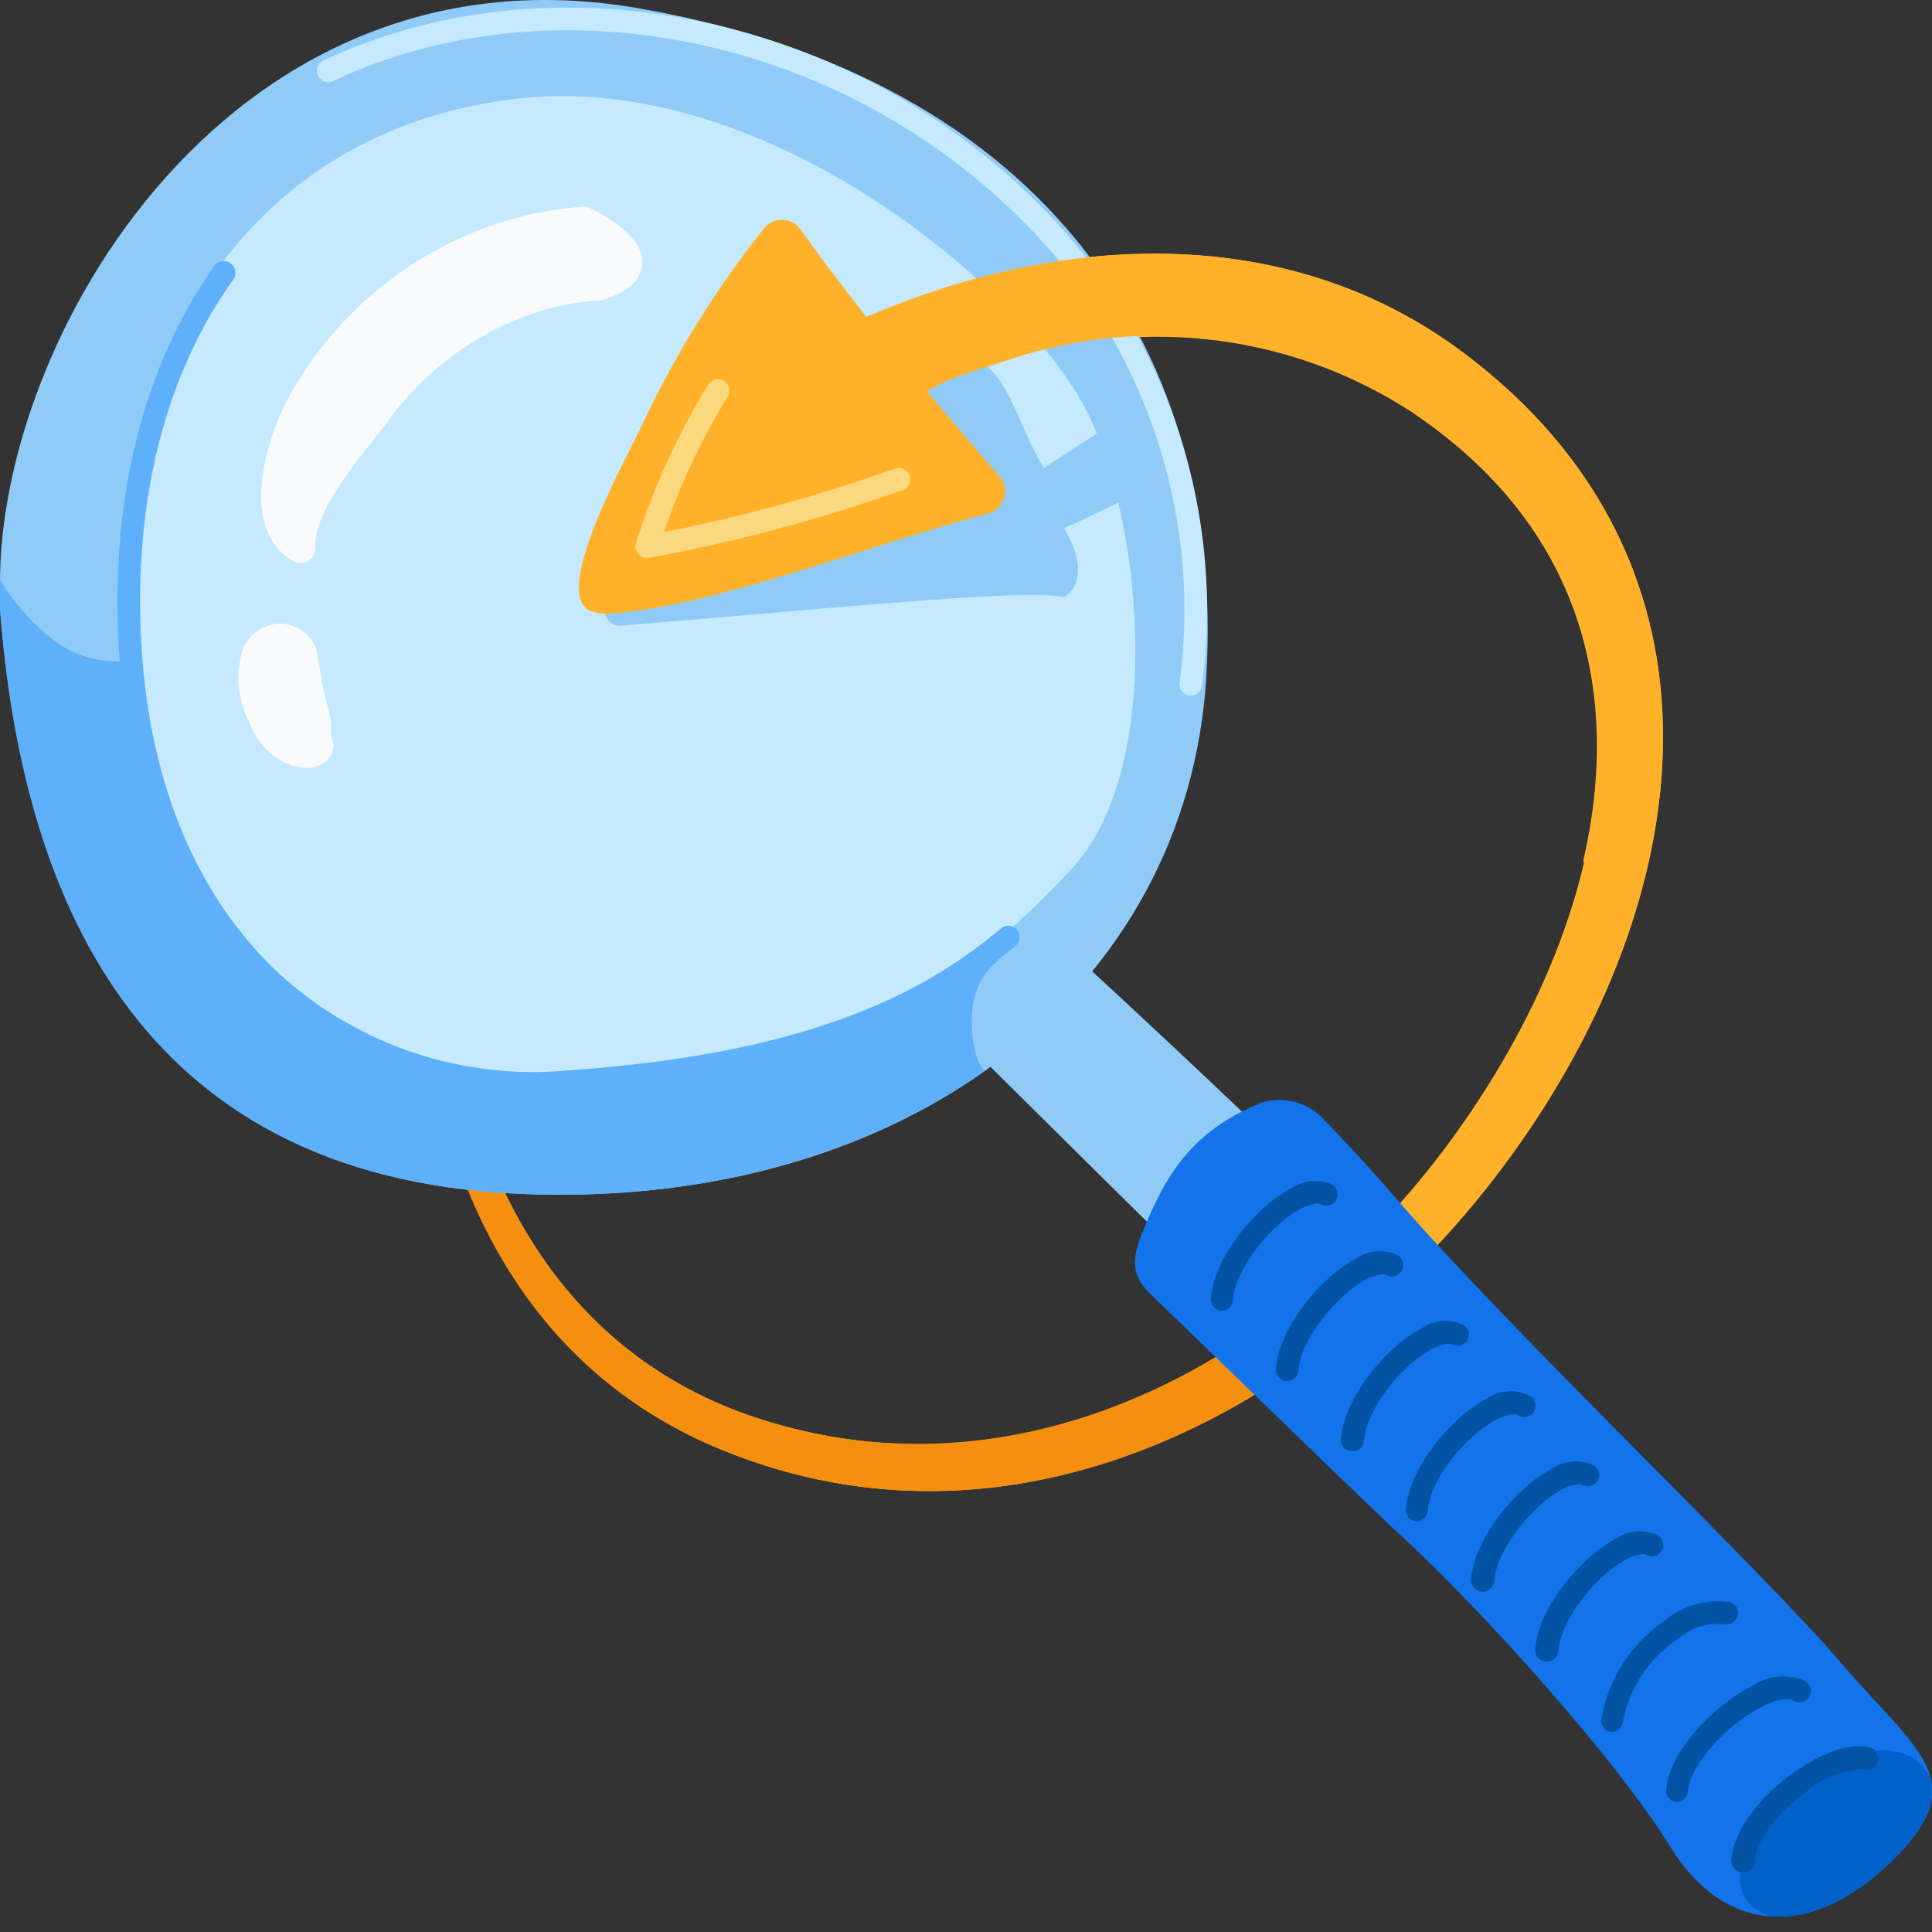 <?xml version="1.0" encoding="UTF-8"?>
<svg width="120px" height="120px" viewBox="0 0 120 120" version="1.1" xmlns="http://www.w3.org/2000/svg" xmlns:xlink="http://www.w3.org/1999/xlink">
    <rect x="0" y="0" width="120" height="120" fill="#333333" stroke="none"/>
    <!-- Generator: Sketch 53.2 (72643) - https://sketchapp.com -->
    <title>iconos 2.0-58</title>
    <desc>Created with Sketch.</desc>
    <g id="final-2" stroke="none" stroke-width="1" fill="none" fill-rule="evenodd">
        <g id="landing-slidego" transform="translate(-249, -1637)" fill-rule="nonzero">
            <g id="Group-15" transform="translate(135, 1634)">
                <g id="iconos-2.0-58" transform="translate(114, 3)">
                    <g id="_Grupo_2">
                        <g id="_Grupo_3" transform="translate(26.4, 13.2)" fill="#FFB229">
                            <path d="M64.5,8.712 C52.644,-0.192 37.14,1.512 24.636,7.776 C21.78,6.288 20.916,3.876 19.836,0.972 C19.74,0.72 19.656,0.456 19.56,0.18 C19.353,0.342 19.188,0.552 19.08,0.792 C17.064,5.088 14.988,9.36 13.08,13.692 C12.3,15.444 7.392,24.072 9.744,25.308 C10.273,25.522 10.851,25.58 11.412,25.476 C19.464,24.78 27.084,22.74 34.98,21.168 C35.465,21.064 35.893,20.781 36.18,20.376 C35.808,20.88 31.38,15.816 31.056,15.324 C30.432,14.376 29.568,13.368 30.048,12.312 C30.84,10.596 34.848,9.66 36.516,9.156 C44.803,6.44 53.872,7.609 61.2,12.336 C78.384,23.784 74.268,43.296 63.6,57.78 C53.868,70.98 37.692,80.232 21.072,75.024 C9.504,71.424 3.744,61.716 1.8,50.784 C1.2,50.676 0.6,50.568 0.012,50.448 C1.56,61.824 6.96,72.156 18.42,76.848 C37.2,84.54 56.316,73.932 67.416,58.656 C79.068,42.636 82.008,21.852 64.5,8.712 Z" id="Path"></path>
                        </g>
                        <g id="_Grupo_4" transform="translate(25.2, 63.6)" fill="#F48F10">
                            <path d="M55.644,16.956 C46.308,24.504 34.392,28.404 22.248,24.612 C10.68,21.012 4.92,11.304 2.976,0.372 C2.376,0.264 1.776,0.156 1.188,0.036 C2.736,11.412 8.136,21.744 19.596,26.436 C33.204,32.016 46.992,27.984 57.78,19.536 C57.036,18.696 56.328,17.844 55.644,16.956 Z" id="Path"></path>
                        </g>
                        <g id="_Grupo_5">
                            <g id="_Grupo_6" transform="translate(38.4, 34.8)" fill="#90CBF8">
                                <path d="M5.472,13.968 C5.472,13.968 49.872,58.032 54.168,62.064 C59.188,66.85 63.826,72.022 68.04,77.532 C70.8,81.6 74.676,82.632 77.748,79.656 C80.82,76.68 78.108,75.048 74.148,70.572 C70.188,66.096 57.66,54 51.852,47.52 C44.196,39.024 33.192,29.004 22.584,19.2 C12.252,9.672 4.428,-0.948 1.776,1.104 C-0.876,3.156 5.472,13.968 5.472,13.968 Z" id="Path"></path>
                            </g>
                            <g id="_Grupo_7" fill="#90CBF8">
                                <path d="M0.06,37.872 C-1.068,22.428 13.656,-3.924 39.528,0.492 C65.4,4.908 76.092,22.392 74.928,42 C73.764,61.608 56.16,75.216 32.196,74.148 C8.232,73.08 1.332,55.2 0.06,37.872 Z" id="Path"></path>
                            </g>
                            <g id="_Grupo_8" transform="translate(0, 36)" fill="#5EB0FA">
                                <path d="M62.028,23.628 C57.432,19.344 49.212,21.984 44.028,23.784 C38.376,25.764 32.592,28.284 26.472,27.384 C20.851,26.39 16.01,22.844 13.368,17.784 C11.046,13.77 9.806,9.221 9.768,4.584 C7.529,5.51 4.962,5.122 3.096,3.576 C1.862,2.575 0.814,1.364 1.25344179e-15,0 C1.25344179e-15,0.648 1.25344179e-15,1.284 1.25344179e-15,1.908 C1.332,19.2 8.22,37.08 32.196,38.148 C43.68,38.664 53.7,35.748 61.164,30.528 C60.324,29.664 60.288,27.504 60.408,26.58 C60.538,25.421 61.12,24.36 62.028,23.628 L62.028,23.628 Z" id="Path"></path>
                            </g>
                            <g id="_Grupo_9" transform="translate(7.2, 4.8)" fill="#C5E9FF">
                                <path d="M0.264,32.52 C0.264,15.996 9.168,3.096 24.996,1.32 C40.824,-0.456 57,13.788 60.444,21.024 C63.888,28.26 65.04,43.128 59.328,49.2 C53.616,55.272 46.932,61.128 27.696,62.4 C12.3,63.504 0.252,52.284 0.264,32.52 Z" id="Path"></path>
                            </g>
                            <g id="_Grupo_10" transform="translate(15.6, 12)" fill="#F8FAFB">
                                <path d="M24.3,4.308 C24.36,3.108 22.944,2.004 22.02,1.452 C21.635,1.217 21.234,1.008 20.82,0.828 C18.717,0.951 16.644,1.38 14.664,2.1 C9.259,4.07 4.784,7.985 2.112,13.08 C0.768,15.852 -0.648,20.928 2.604,22.848 C2.888,23.009 3.237,23.008 3.52,22.846 C3.803,22.683 3.98,22.383 3.984,22.056 C3.828,19.656 7.008,16.116 8.388,14.316 C10.868,10.797 14.495,8.251 18.648,7.116 C19.663,6.867 20.7,6.715 21.744,6.66 C22.944,6.276 24.228,5.7 24.3,4.308 Z" id="Path"></path>
                            </g>
                            <g id="_Grupo_11" transform="translate(37.2, 21.6)" fill="#90CBF8">
                                <path d="M1.416,17.256 C11.58,16.452 27.048,14.856 28.884,15.504 C30.852,14.16 28.884,11.208 28.884,11.208 C32.292,9.744 36.672,6.924 37.068,9.516 C35.748,4.428 35.112,2.664 35.112,2.664 C33.144,3.864 27.636,7.464 27.636,7.464 C25.236,3.612 24.912,-2.64 18.612,2.664 C14.016,6.492 3.012,13.02 0.612,15.768 C0.361,16.051 0.313,16.461 0.493,16.793 C0.673,17.126 1.042,17.311 1.416,17.256 L1.416,17.256 Z" id="Path"></path>
                            </g>
                            <g id="_Grupo_12" transform="translate(7.2, 15.6)" fill="#5EB0FA">
                                <path d="M26.208,52.416 C19.904,52.532 13.801,50.201 9.18,45.912 C3.18,40.356 0.096,31.992 0.096,21.72 C0.096,13.668 2.172,6.48 6.096,0.936 C6.242,0.722 6.491,0.601 6.749,0.62 C7.008,0.639 7.237,0.795 7.349,1.028 C7.462,1.262 7.442,1.538 7.296,1.752 C3.492,7.056 1.5,13.956 1.5,21.72 C1.5,31.584 4.488,39.6 10.14,44.88 C15.022,49.335 21.562,51.514 28.14,50.88 C43.836,49.8 50.688,45.636 54.912,42.12 C55.1,41.921 55.385,41.848 55.645,41.932 C55.905,42.016 56.093,42.242 56.129,42.513 C56.165,42.784 56.041,43.051 55.812,43.2 C51.432,46.8 44.34,51.18 28.212,52.284 C27.556,52.372 26.888,52.416 26.208,52.416 Z" id="Path"></path>
                            </g>
                            <g id="_Grupo_13" transform="translate(14.4, 38.4)" fill="#F8FAFB">
                                <path d="M2.4,8.4 C2.661,8.617 2.947,8.802 3.252,8.952 C3.432,9.036 4.344,9.444 3.768,9.048 C4.884,9.804 6.864,8.796 6.168,7.32 C6.24,7.464 6.168,7.788 6.168,7.32 C6.188,7.04 6.188,6.76 6.168,6.48 C6.066,5.896 5.93,5.319 5.76,4.752 C5.532,3.828 5.46,2.868 5.244,1.92 C4.868,0.877 3.826,0.227 2.724,0.348 C1.636,0.488 0.76,1.311 0.552,2.388 C0.247,3.777 0.438,5.229 1.092,6.492 C1.374,7.221 1.822,7.874 2.4,8.4 L2.4,8.4 Z" id="Path"></path>
                            </g>
                            <g id="_Grupo_14" transform="translate(69.6, 67.2)" fill="#1273EB">
                                <path d="M44.676,36 C39.876,30.372 24.276,15.528 17.304,7.452 C15.516,5.4 14.4,4.152 12.3,2.004 C11.301,1.164 9.94,0.901 8.7,1.308 C4.716,2.952 3.048,5.34 1.608,8.736 C0.864,10.488 0.408,11.748 1.764,13.08 C9.6,20.676 15.756,26.652 17.364,28.128 C22.692,33.024 30.948,42.3 34.164,47.532 C37.38,52.764 42.72,53.46 47.892,48.408 C53.064,43.356 49.44,41.592 44.676,36 Z" id="Path"></path>
                            </g>
                            <g id="_Grupo_15" transform="translate(108, 108)" fill="#0161CB">
                                <path d="M9.972,0.852 C7.296,0.096 4.224,2.592 2.316,4.224 C0.408,5.856 -1.476,10.02 2.016,11.028 C4.416,11.172 6.936,10.08 9.468,7.608 C11.688,5.436 12.288,3.876 11.868,2.352 C11.487,1.598 10.793,1.05 9.972,0.852 L9.972,0.852 Z" id="Path"></path>
                            </g>
                            <g id="_Grupo_16" transform="translate(19.2, 0)" fill="#C5E9FF">
                                <path d="M54.768,43.2 L54.66,43.2 C54.277,43.138 54.014,42.78 54.072,42.396 C55.491,31.652 51.729,20.872 43.932,13.344 C32.4,2.076 14.916,-1.296 1.416,5.064 C1.076,5.178 0.703,5.02 0.55,4.695 C0.397,4.37 0.511,3.982 0.816,3.792 C14.832,-2.82 32.964,0.672 44.904,12.264 C53.025,20.111 56.943,31.345 55.464,42.54 C55.439,42.908 55.136,43.195 54.768,43.2 Z" id="Path"></path>
                            </g>
                        </g>
                        <g id="_Grupo_17" transform="translate(34.8, 13.2)" fill="#FFB229">
                            <path d="M23.64,12.132 C20.616,8.532 17.64,4.86 14.916,1.044 C14.66,0.682 14.249,0.462 13.806,0.447 C13.363,0.433 12.939,0.627 12.66,0.972 C9.689,4.708 7.16,8.775 5.124,13.092 C4.344,14.844 -0.564,23.472 1.788,24.708 C2.317,24.922 2.895,24.98 3.456,24.876 C10.104,24.3 19.5,20.532 26.568,18.696 C27.041,18.573 27.417,18.216 27.564,17.75 C27.71,17.284 27.606,16.775 27.288,16.404 C26.064,14.988 24.848,13.564 23.64,12.132 Z" id="Path"></path>
                        </g>
                        <g id="_Grupo_18" transform="translate(52.8, 15.6)" fill="#FFB229">
                            <path d="M38.1,6.312 C26.88,-2.088 12.396,-1.044 0.276,4.404 C1.632,5.94 2.964,7.488 4.248,9.084 C5.688,7.884 8.7,7.164 10.044,6.684 C18.331,3.968 27.4,5.137 34.728,9.864 C45.588,17.064 47.928,27.552 45.528,37.92 L49.332,39.036 C52.344,27.228 49.776,15.072 38.1,6.312 Z" id="Path"></path>
                        </g>
                        <g id="_Grupo_19" transform="translate(74.4, 73.2)" fill="#0353A5">
                            <path d="M1.452,8.22 L1.452,8.22 C1.065,8.188 0.776,7.851 0.804,7.464 C0.996,4.896 3.636,1.704 5.856,0.576 C6.615,0.076 7.582,0.012 8.4,0.408 C8.699,0.626 8.779,1.038 8.584,1.353 C8.389,1.667 7.985,1.779 7.656,1.608 C7.428,1.464 6.972,1.608 6.456,1.836 C4.644,2.76 2.328,5.52 2.172,7.572 C2.14,7.944 1.825,8.228 1.452,8.22 L1.452,8.22 Z" id="Path"></path>
                        </g>
                        <g id="_Grupo_20" transform="translate(79.2, 76.8)" fill="#0353A5">
                            <path d="M0.696,8.976 L0.696,8.976 C0.309,8.944 0.02,8.607 0.048,8.22 C0.24,5.652 2.88,2.46 5.1,1.332 C5.872,0.834 6.849,0.784 7.668,1.2 C7.967,1.418 8.047,1.83 7.852,2.145 C7.657,2.459 7.253,2.571 6.924,2.4 C6.696,2.256 6.24,2.4 5.724,2.628 C3.912,3.552 1.596,6.312 1.44,8.364 C1.39,8.731 1.066,8.998 0.696,8.976 Z" id="Path"></path>
                        </g>
                        <g id="_Grupo_21" transform="translate(82.8, 81.6)" fill="#0353A5">
                            <path d="M1.128,8.532 L1.128,8.532 C0.741,8.5 0.452,8.163 0.48,7.776 C0.684,5.208 3.312,2.016 5.532,0.888 C6.308,0.36 7.31,0.296 8.148,0.72 C8.447,0.938 8.527,1.35 8.332,1.665 C8.137,1.979 7.733,2.091 7.404,1.92 C7.176,1.776 6.72,1.92 6.204,2.148 C4.392,3.072 2.076,5.832 1.92,7.884 C1.905,8.077 1.812,8.255 1.662,8.377 C1.513,8.5 1.32,8.556 1.128,8.532 L1.128,8.532 Z" id="Path"></path>
                        </g>
                        <g id="_Grupo_22" transform="translate(86.4, 86.4)" fill="#0353A5">
                            <path d="M1.572,8.1 L1.572,8.1 C1.185,8.068 0.896,7.731 0.924,7.344 C1.116,4.776 3.756,1.584 5.976,0.456 C6.752,-0.074 7.755,-0.139 8.592,0.288 C8.828,0.411 8.975,0.655 8.974,0.921 C8.972,1.186 8.822,1.429 8.584,1.548 C8.347,1.668 8.063,1.645 7.848,1.488 C7.62,1.356 7.164,1.488 6.648,1.716 C4.8,2.628 2.4,5.4 2.28,7.452 C2.249,7.819 1.941,8.101 1.572,8.1 L1.572,8.1 Z" id="Path"></path>
                        </g>
                        <g id="_Grupo_23" transform="translate(91.2, 90)" fill="#0353A5">
                            <path d="M0.816,8.856 L0.816,8.856 C0.429,8.824 0.14,8.487 0.168,8.1 C0.372,5.532 3,2.34 5.22,1.212 C5.996,0.684 6.998,0.62 7.836,1.044 C8.135,1.262 8.215,1.674 8.02,1.989 C7.825,2.303 7.421,2.415 7.092,2.244 C6.864,2.1 6.408,2.244 5.892,2.472 C4.08,3.396 1.764,6.156 1.608,8.208 C1.593,8.401 1.5,8.579 1.35,8.701 C1.201,8.824 1.008,8.88 0.816,8.856 Z" id="Path"></path>
                        </g>
                        <g id="_Grupo_24" transform="translate(94.8, 94.8)" fill="#0353A5">
                            <path d="M1.2,8.4 L1.2,8.4 C0.813,8.368 0.524,8.031 0.552,7.644 C0.744,5.076 3.384,1.884 5.604,0.756 C6.38,0.228 7.382,0.164 8.22,0.588 C8.519,0.806 8.599,1.218 8.404,1.533 C8.209,1.847 7.805,1.959 7.476,1.788 C7.248,1.644 6.792,1.788 6.276,2.016 C4.464,2.94 2.148,5.7 1.992,7.752 C1.977,7.945 1.884,8.123 1.734,8.245 C1.585,8.368 1.392,8.424 1.2,8.4 Z" id="Path"></path>
                        </g>
                        <g id="_Grupo_25" transform="translate(98.4, 98.4)" fill="#0353A5">
                            <path d="M1.692,9.18 L1.692,9.18 C1.305,9.148 1.016,8.811 1.044,8.424 C1.476,5.911 2.909,3.681 5.016,2.244 C6.155,1.291 7.655,0.883 9.12,1.128 C9.447,1.264 9.623,1.621 9.532,1.963 C9.441,2.305 9.111,2.528 8.76,2.484 C7.701,2.362 6.639,2.688 5.832,3.384 C4.047,4.573 2.811,6.427 2.4,8.532 C2.369,8.899 2.061,9.181 1.692,9.18 Z" id="Path"></path>
                        </g>
                        <g id="_Grupo_26" transform="translate(103.2, 103.2)" fill="#0353A5">
                            <path d="M0.936,8.736 L0.936,8.736 C0.549,8.704 0.26,8.367 0.288,7.98 C0.468,5.58 3.216,2.736 5.664,1.5 C6.62,0.862 7.834,0.749 8.892,1.2 C9.128,1.323 9.275,1.567 9.274,1.833 C9.272,2.098 9.122,2.341 8.884,2.46 C8.647,2.58 8.363,2.557 8.148,2.4 C7.908,2.244 7.212,2.316 6.24,2.808 C4.176,3.852 1.776,6.3 1.632,8.136 C1.579,8.48 1.284,8.734 0.936,8.736 L0.936,8.736 Z" id="Path"></path>
                        </g>
                        <g id="_Grupo_27" transform="translate(106.8, 108)" fill="#0353A5">
                            <path d="M1.38,8.304 L1.38,8.304 C0.993,8.272 0.704,7.935 0.732,7.548 C0.864,5.82 2.244,3.84 4.416,2.232 C5.82,1.2 7.824,0.192 9.216,0.516 C9.491,0.541 9.726,0.723 9.819,0.982 C9.912,1.242 9.846,1.532 9.65,1.726 C9.453,1.919 9.162,1.981 8.904,1.884 C7.572,1.956 6.303,2.476 5.304,3.36 C3.48,4.704 2.292,6.348 2.184,7.644 C2.172,7.841 2.079,8.025 1.926,8.15 C1.774,8.275 1.576,8.331 1.38,8.304 L1.38,8.304 Z" id="Path"></path>
                        </g>
                    </g>
                    <g id="_Grupo_28" transform="translate(38.4, 22.8)" fill="#FAD97E">
                        <path d="M1.776,11.856 C1.55,11.855 1.338,11.747 1.206,11.564 C1.073,11.382 1.035,11.147 1.104,10.932 C2.19,7.48 3.697,4.175 5.592,1.092 C5.727,0.878 5.966,0.752 6.219,0.761 C6.473,0.771 6.701,0.915 6.819,1.139 C6.937,1.364 6.927,1.634 6.792,1.848 C5.161,4.489 3.837,7.307 2.844,10.248 C7.735,9.286 12.549,7.963 17.244,6.288 C17.601,6.193 17.972,6.388 18.095,6.737 C18.217,7.086 18.051,7.471 17.712,7.62 C12.55,9.456 7.249,10.872 1.86,11.856 L1.776,11.856 Z" id="Path"></path>
                    </g>
                </g>
            </g>
        </g>
    </g>
</svg>